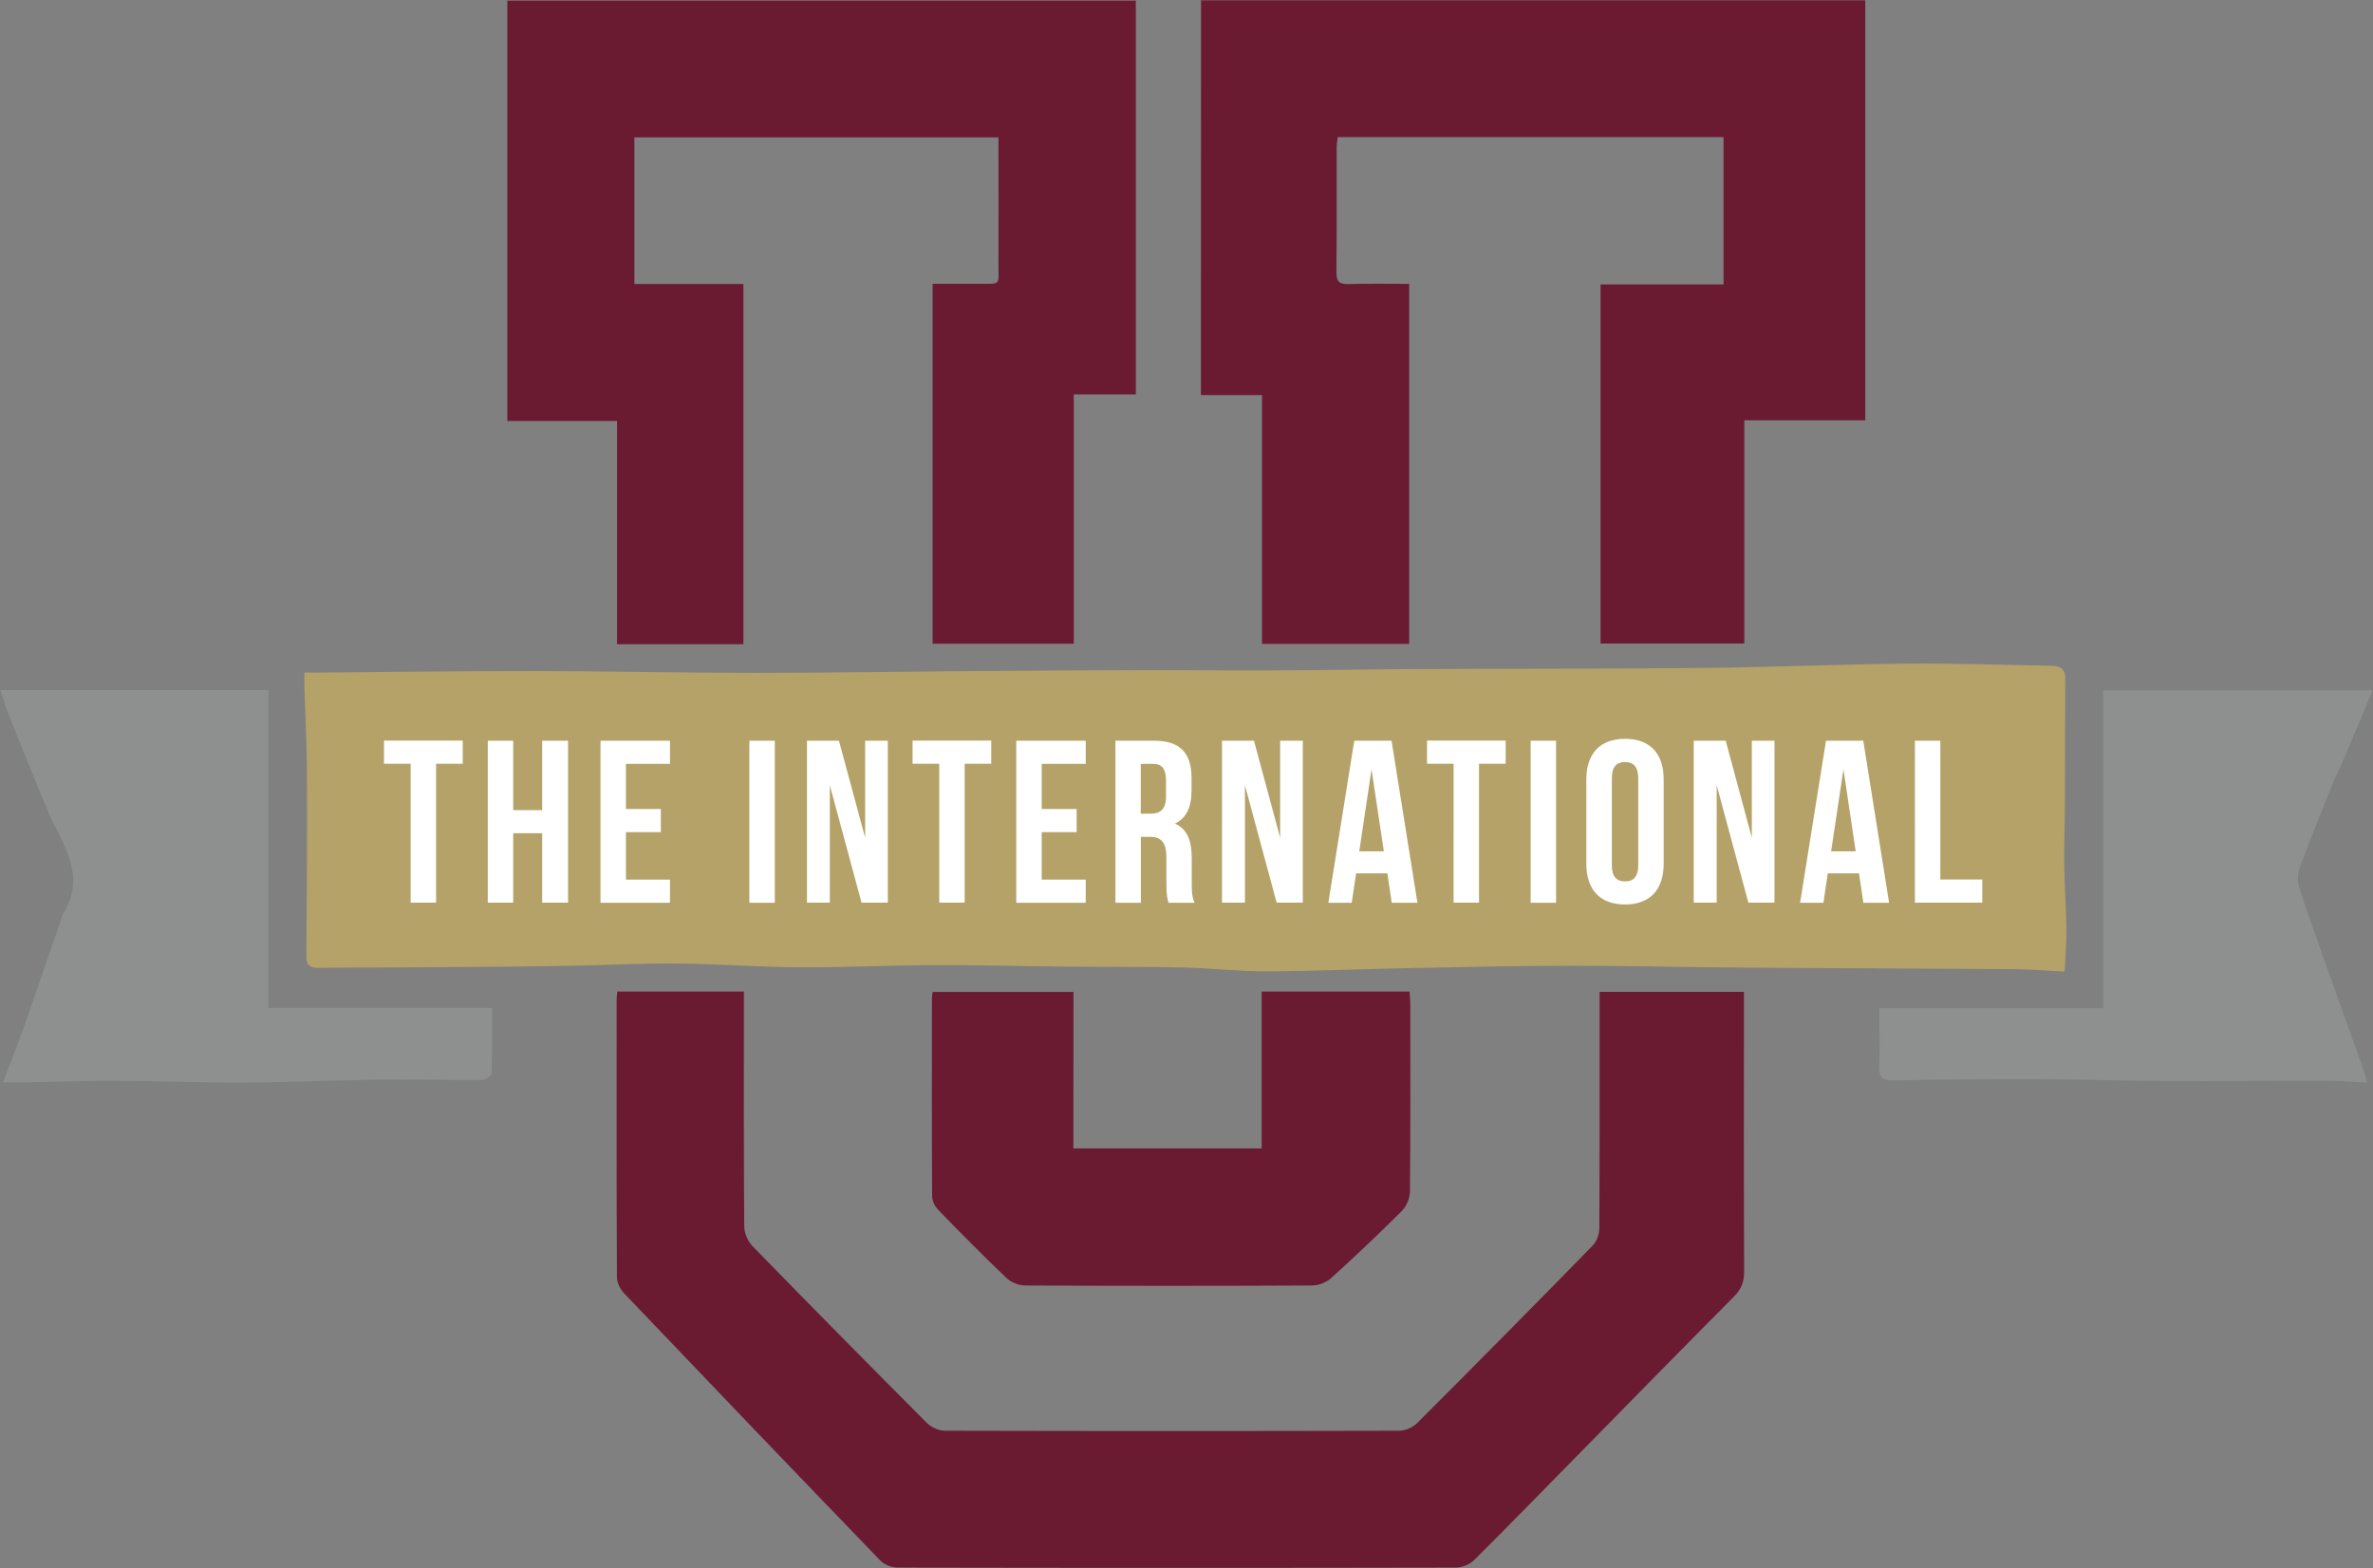 <svg xmlns="http://www.w3.org/2000/svg" width="250.1" height="165.28"><rect width="100%" height="100%" fill="#808080" stroke="none"/><path fill="#8E9090" d="M.32 114.07c.84-2.22 1.61-4.12 2.28-6.04 1.32-3.75 2.6-7.52 3.89-11.27.06-.17.09-.35.19-.49 2.04-3.25.7-6.18-.85-9.09-.35-.65-.63-1.34-.92-2.03-1.33-3.23-2.66-6.47-3.96-9.72-.35-.88-.6-1.8-.9-2.7h28.23v33.5h23.58c0 2.42.03 4.69-.05 6.95-.01.24-.73.64-1.12.65-3.6.02-7.2-.08-10.8-.04-4.69.06-9.38.29-14.06.31-4.6.02-9.19-.17-13.79-.19-2.94-.01-5.87.11-8.81.16-.83.01-1.65 0-2.91 0m221.34-7.8V72.76h28.39c-1.08 2.6-2.17 5.21-3.27 7.82-.22.52-.53 1.01-.74 1.54-1.23 3.08-2.49 6.16-3.64 9.27-.24.64-.29 1.48-.09 2.12.8 2.55 1.73 5.05 2.62 7.57 1.41 3.99 2.84 7.97 4.26 11.95.1.28.15.58.27 1.07-1.63-.07-3.14-.2-4.65-.2-5.44-.01-10.88.06-16.32.03-4.54-.02-9.09-.17-13.63-.18-5.09-.01-10.19.02-15.28.12-1.27.03-1.57-.4-1.52-1.57.08-1.96.02-3.93.02-6.04h23.58z"/><path fill="#B5A268" d="M217.6 102.4c-1.92-.09-3.62-.23-5.32-.25-9.7-.07-19.4-.1-29.1-.17-5.95-.04-11.9-.2-17.85-.19-5.66.01-11.32.14-16.98.25-4.95.1-9.89.32-14.84.34-2.93.01-5.87-.34-8.8-.41-4.16-.09-8.34-.05-12.5-.09-4.61-.04-9.21-.18-13.82-.16-4.72.02-9.45.26-14.17.23-4.24-.02-8.48-.35-12.73-.39-3.64-.04-7.28.15-10.92.22-2.5.05-4.99.09-7.49.11-4.47.04-8.94.06-13.41.09-2.02.01-4.04-.01-6.06.03-.91.02-1.33-.24-1.32-1.26.06-6.45.09-12.9.06-19.35-.01-2.98-.18-5.96-.27-8.94-.01-.48 0-.95 0-1.57h1.44c7.67-.06 15.34-.17 23.01-.16 7.68.01 15.35.19 23.02.19 7.68 0 15.35-.13 23.03-.19 6.19-.05 12.37-.08 18.56-.1 4.08-.01 8.15.06 12.23.04 5.22-.02 10.44-.12 15.66-.15 10.14-.05 20.29-.02 30.43-.12 7.11-.07 14.21-.38 21.32-.45 5.13-.05 10.27.13 15.4.22.88.01 1.49.27 1.49 1.35-.03 4.34-.02 8.68-.04 13.02-.01 2.24-.1 4.48-.07 6.71.03 2.28.2 4.55.23 6.83.01 1.38-.12 2.77-.19 4.32"/><path fill="#6A1B32" d="M126.58.03h70.01V44.3h-12.75v23.53h-15.15V29.98h12.96V14.45h-40.66c-.04.37-.11.71-.11 1.04-.01 4.39.02 8.79-.03 13.18-.01.99.3 1.3 1.27 1.27 2.1-.06 4.2-.02 6.4-.02v37.95h-15.51V41.64h-6.44l.01-41.61zM78.35 67.9H65.03V44.37H53.47V.07h66.24v41.5h-6.54v26.28H98.29V29.91c1.57 0 3.17.01 4.77 0 2.51-.02 2.16.28 2.17-2.16.02-3.91 0-7.82 0-11.73v-1.54H66.86v15.45h11.49V67.9zm.05 36.63v1.69c0 7.69-.02 15.37.04 23.06.01.69.36 1.54.85 2.04 6.1 6.26 12.24 12.48 18.41 18.67.46.46 1.26.81 1.91.81 15.95.04 31.89.04 47.84 0 .65 0 1.45-.35 1.91-.81 6.21-6.21 12.39-12.45 18.53-18.74.42-.43.67-1.22.67-1.84.04-7.78.03-15.55.03-23.33v-1.54h15.21v1.51c0 9.31-.02 18.62.02 27.94.01 1.09-.28 1.88-1.06 2.66-5.39 5.42-10.73 10.88-16.09 16.33-3.76 3.82-7.49 7.66-11.29 11.44-.46.46-1.26.8-1.91.8-19.64.04-39.27.04-58.91 0-.61 0-1.38-.32-1.8-.76-9.02-9.35-18.01-18.73-26.98-28.14-.41-.43-.76-1.12-.76-1.7-.05-9.75-.03-19.5-.03-29.26 0-.25.04-.51.07-.85H78.4zm34.73 16.51h19.84v-16.53h15.59c.03.49.08.92.08 1.35 0 6.59.03 13.18-.04 19.77-.01.68-.38 1.53-.87 2.02-2.42 2.42-4.91 4.77-7.44 7.07-.49.44-1.3.76-1.96.77-10.1.05-20.2.05-30.31 0-.65 0-1.45-.33-1.93-.78-2.45-2.33-4.83-4.74-7.18-7.16-.36-.37-.67-.96-.67-1.45-.04-6.98-.03-13.97-.02-20.95 0-.17.05-.34.08-.6h14.84l-.01 16.49z"/><path fill="#FFF" d="M48.77 80.5h-2.81v14.64h-2.68V80.5h-2.81v-2.44h8.3v2.44zm11.1 14.64h-2.73v-7.32h-3.05v7.32h-2.68V78.07h2.68v7.32h3.05v-7.32h2.73v17.07zm10.74-14.63h-4.64v4.76h3.68v2.44h-3.68v5h4.64v2.44h-7.32V78.07h7.32v2.44zm8.37-2.44h2.68v17.08h-2.68V78.07zm14.58 17.07H90.8l-3.34-12.37v12.37h-2.41V78.07h3.37l2.76 10.22V78.07h2.39v17.07zm10.91-14.64h-2.8v14.64h-2.68V80.5h-2.81v-2.44h8.29v2.44zm9.96.01h-4.64v4.76h3.68v2.44h-3.68v5h4.64v2.44h-7.32V78.07h7.32v2.44zm11.17 12.56v-2.63c0-1.78-.44-3.08-1.78-3.63 1.2-.56 1.76-1.71 1.76-3.47V82c0-2.63-1.19-3.93-3.97-3.93h-4.05v17.08h2.68V88.2h.93c1.22 0 1.76.58 1.76 2.17v2.68c0 1.39.1 1.66.24 2.1h2.73c-.28-.64-.3-1.25-.3-2.08zm-2.71-9.12c0 1.37-.61 1.81-1.61 1.81h-1.05v-5.25h1.29c.95 0 1.37.54 1.37 1.76v1.68zm14.42 11.19h-2.76l-3.34-12.37v12.37h-2.42V78.07h3.37l2.76 10.22V78.07h2.39v17.07zm9.35-17.07h-3.93L140 95.15h2.46l.47-3.1h3.29l.46 3.1h2.71l-2.73-17.08zm-3.4 11.66l1.29-8.64 1.3 8.64h-2.59zm15.42-9.23h-2.8v14.64h-2.68V80.5h-2.8v-2.44h8.29v2.44zm2.64-2.43H164v17.08h-2.68V78.07zm9.95-.2c-2.63 0-4.08 1.56-4.08 4.29v8.88c0 2.73 1.44 4.29 4.08 4.29 2.63 0 4.07-1.56 4.07-4.29v-8.88c.01-2.73-1.43-4.29-4.07-4.29zm1.39 13.35c0 1.22-.54 1.68-1.39 1.68-.85 0-1.39-.47-1.39-1.68V82c0-1.22.54-1.68 1.39-1.68.85 0 1.39.46 1.39 1.68v9.22zm14.37 3.92h-2.76l-3.34-12.37v12.37h-2.42V78.07h3.37l2.75 10.22V78.07h2.39v17.07zm9.35-17.07h-3.93l-2.73 17.08h2.46l.46-3.1h3.29l.46 3.1h2.71l-2.72-17.08zm-3.39 11.66l1.3-8.64 1.29 8.64h-2.59zm15.93 5.41h-7.1V78.07h2.68V92.7h4.42v2.44z"/></svg>